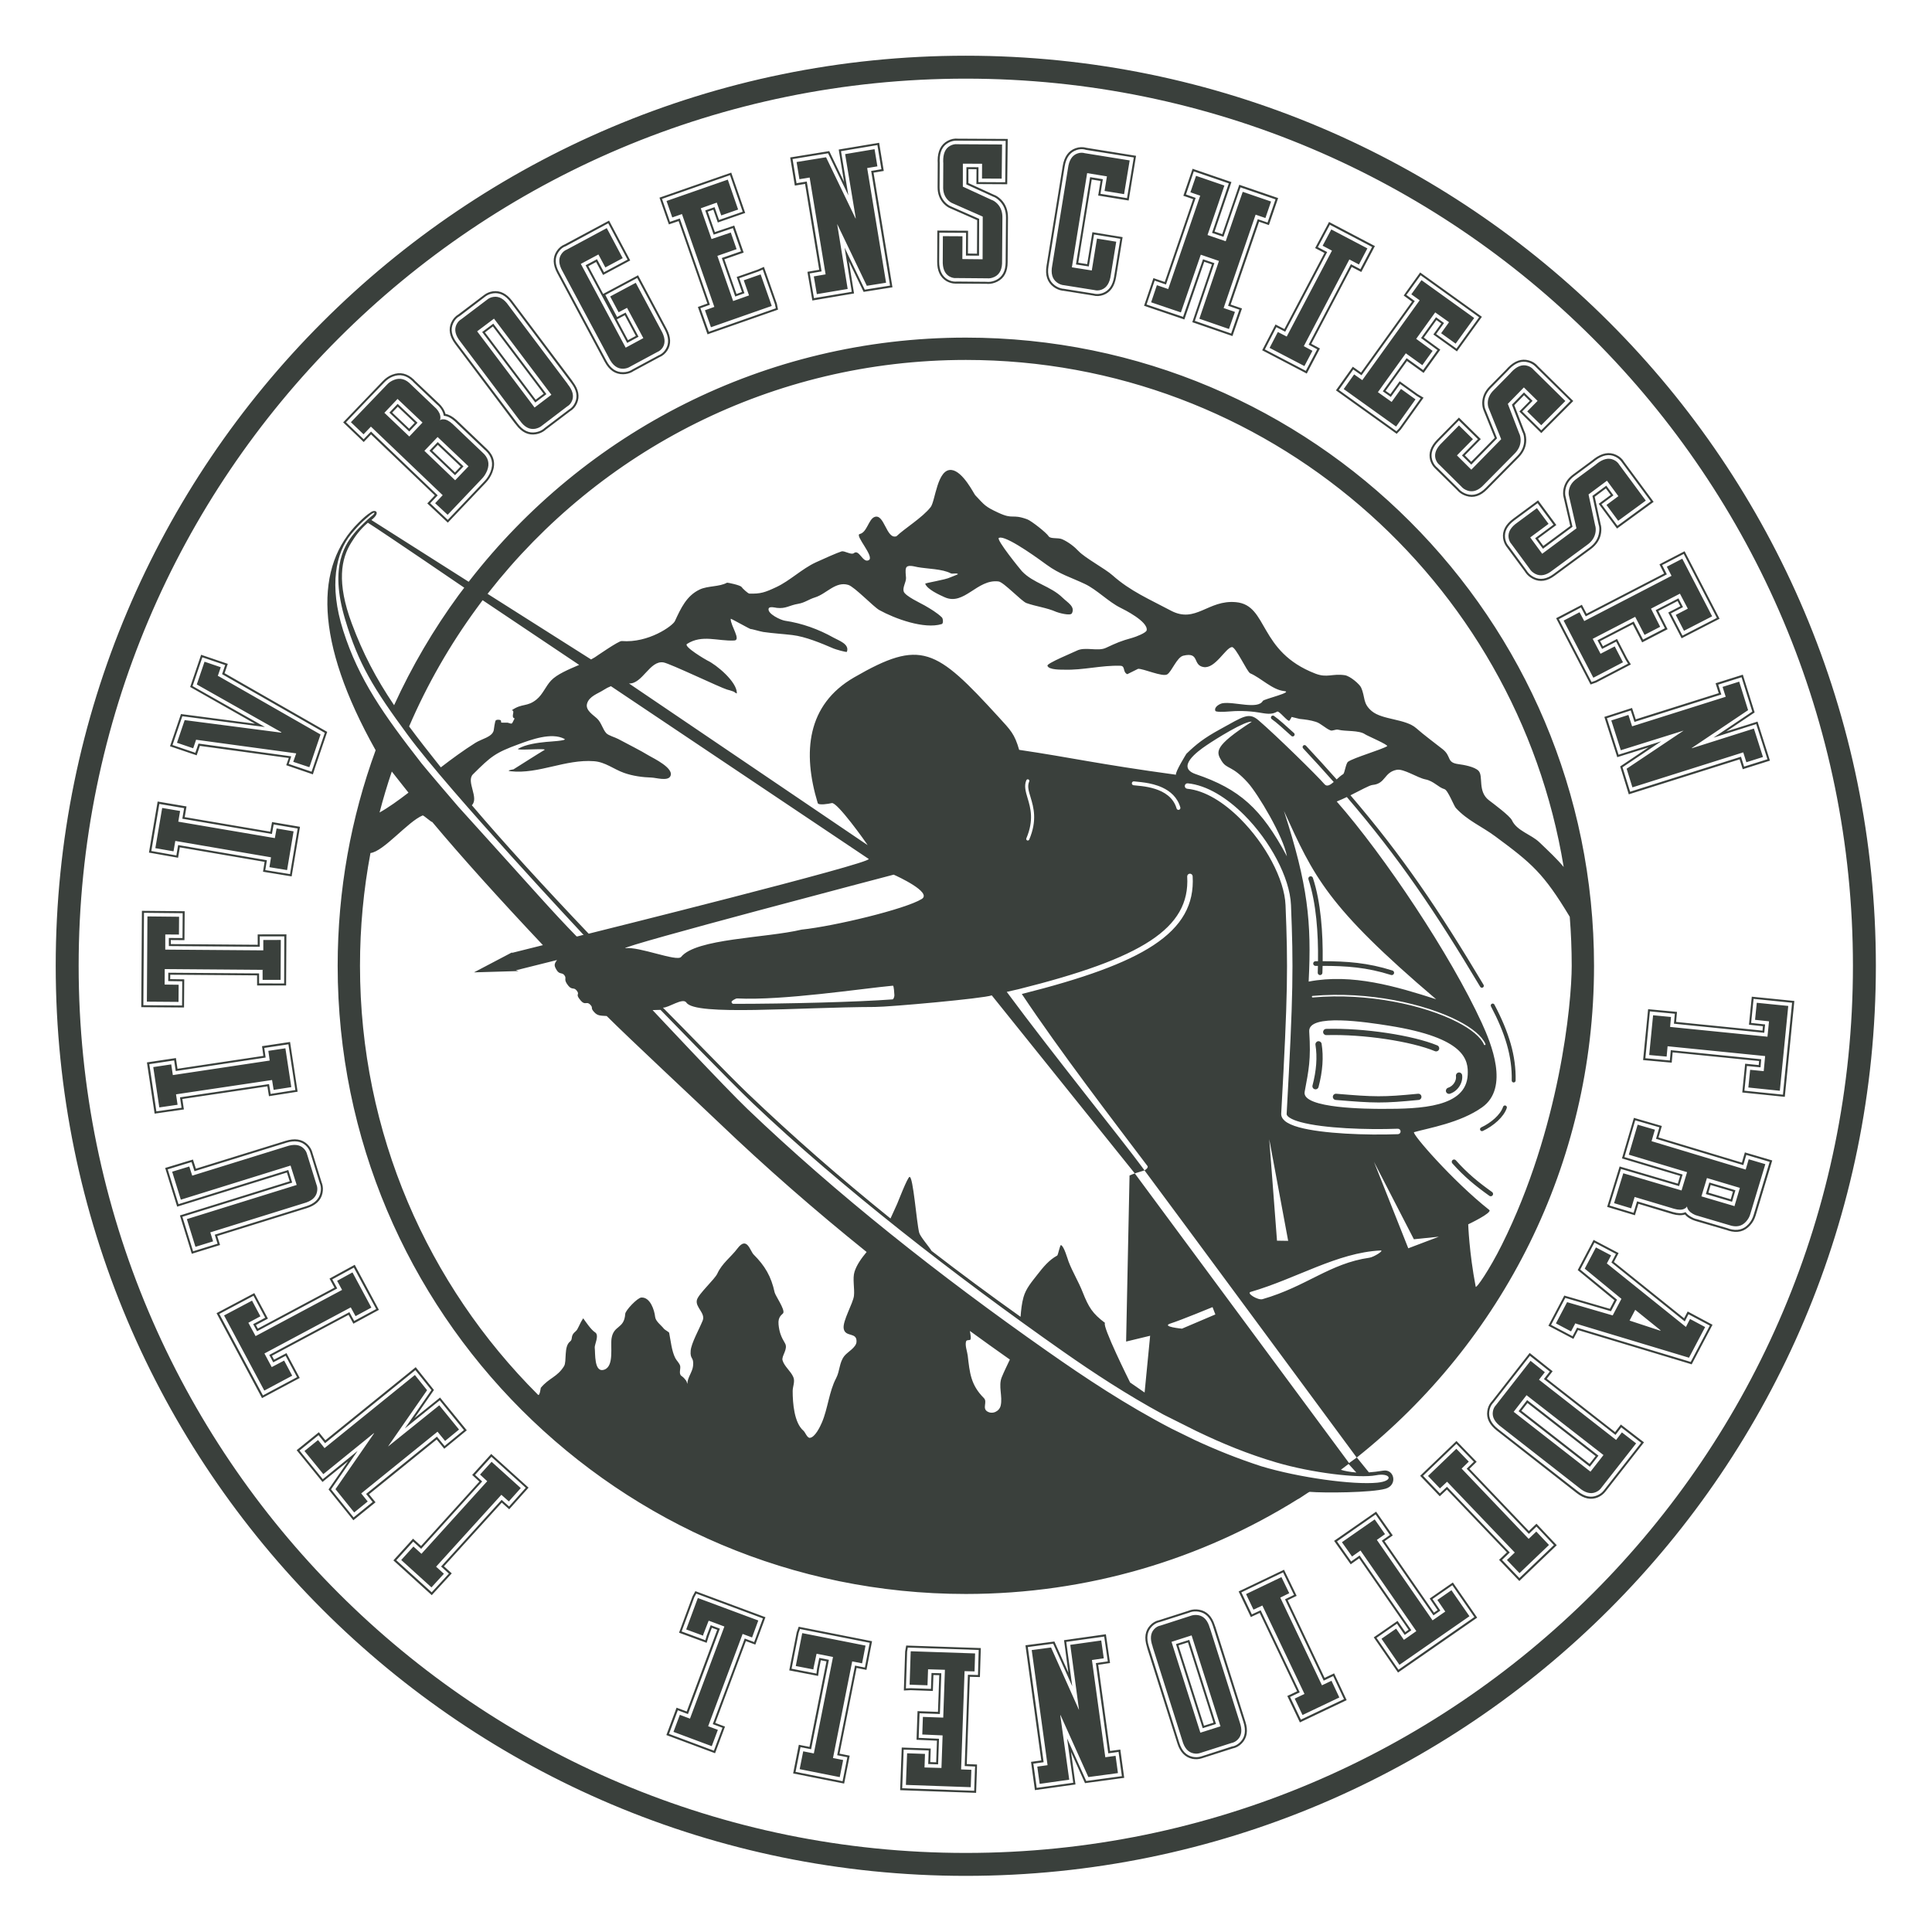<?xml version="1.0" encoding="UTF-8" standalone="no"?>
<!DOCTYPE svg PUBLIC "-//W3C//DTD SVG 1.1//EN" "http://www.w3.org/Graphics/SVG/1.1/DTD/svg11.dtd">
<svg width="100%" height="100%" viewBox="0 0 520 520" version="1.1" xmlns="http://www.w3.org/2000/svg" xmlns:xlink="http://www.w3.org/1999/xlink" xml:space="preserve" xmlns:serif="http://www.serif.com/" style="fill-rule:evenodd;clip-rule:evenodd;stroke-linejoin:round;stroke-miterlimit:2;">
    <g transform="matrix(1.006,0,0,1.006,-1.616,-1.616)">
        <path d="M260,16.513C394.474,16.513 503.487,125.526 503.487,260C503.487,394.474 394.474,503.487 260,503.487C125.525,503.487 16.513,394.474 16.513,260C16.513,125.526 125.525,16.513 260,16.513ZM260,22.649C391.085,22.649 497.351,128.915 497.351,260C497.351,391.085 391.085,497.351 260,497.351C128.914,497.351 22.649,391.085 22.649,260C22.649,128.915 128.914,22.649 260,22.649ZM262.76,481.275L262.977,475.105L263.002,473.694L260.258,473.572L261.081,450.228L263.777,450.297L264.025,442.54L244.054,441.861L243.772,443.439L243.428,453.891L245.247,453.804L251.19,454.014L251.34,449.758L252.902,449.788L252.556,459.609L247.091,459.416L246.821,467.072L252.284,467.315L252.079,473.107L250.493,473.051L250.621,469.425L242.864,469.151L242.437,480.558L262.76,481.275ZM263.267,449.75L260.571,449.68L259.709,474.108L262.504,474.231L262.447,475.137L262.249,480.728L242.984,480.048L243.375,469.699L250.073,469.935L249.945,473.561L252.59,473.655L252.831,466.805L247.394,466.563L247.625,459.99L253.065,460.182L253.45,449.278L250.83,449.21L250.68,453.466L245.24,453.274L243.977,453.331L244.299,443.483L244.489,442.406L263.453,443.049L263.267,449.75ZM278.494,480.547L289.349,479.028L288.154,470.341L291.896,478.678L302.384,477.261L301.343,469.697L298.597,470.075L295.424,447.008L298.591,446.547L297.48,438.84L286.279,440.432L287.449,449.123L283.707,440.786L275.962,441.8L280.199,472.605L277.453,472.983L278.494,480.547ZM288.753,478.576L278.971,479.947L278.078,473.457L280.824,473.079L276.586,442.274L283.38,441.365L288.481,452.745L286.875,440.884L297.032,439.462L297.995,446.095L294.803,446.56L298.124,470.699L300.87,470.322L301.763,476.812L292.223,478.099L287.094,466.697L288.753,478.576ZM261.325,479.762L261.49,475.103L258.745,475.007L259.672,448.715L259.823,448.721L262.343,448.784L262.487,443.974L245.286,443.392L245.255,443.567L244.971,452.332L249.755,452.501L249.906,448.22L254.415,448.353L253.964,461.146L248.524,460.955L248.358,465.664L253.796,465.906L253.489,474.619L248.955,474.485L249.083,470.858L244.298,470.689L243.974,479.15L261.325,479.762ZM282.808,442.385L277.637,443.071L281.875,473.876L279.129,474.253L279.764,478.872L287.674,477.758L285.276,460.512L285.351,460.501L292.792,477.054L300.708,475.991L300.073,471.372L297.327,471.75L293.749,445.738L296.916,445.277L296.235,440.512L287.951,441.677L290.291,459.059L290.266,459.062L282.808,442.385ZM227.452,478.791L228.936,471.328L226.217,470.787L230.778,447.852L233.423,448.377L234.921,440.711L215.293,436.833L214.761,438.346L212.766,448.509L220.486,449.993L220.751,448.144L221.218,445.796L222.726,446.096L218.175,468.982L215.333,468.417L213.809,476.079L227.452,478.791ZM228.314,471.743L227.036,478.169L214.456,475.668L215.773,469.044L218.615,469.609L223.373,445.685L220.802,445.174L220.203,448.061L220.046,449.366L213.393,448.068L215.275,438.474L215.635,437.441L234.299,441.127L233.007,447.755L230.362,447.229L225.595,471.203L228.314,471.743ZM226.279,477.068L227.188,472.496L224.469,471.955L229.61,446.103L232.254,446.629L233.173,441.879L216.263,438.542L216.204,438.71L214.514,447.341L214.835,447.405L219.239,448.255L219.268,447.849L220.07,444.078L220.347,444.107L224.474,444.928L219.343,470.73L216.501,470.165L215.552,474.935L226.279,477.068ZM319.928,432.43C320.713,432.182 321.542,432.131 322.417,432.277C324.446,432.621 325.844,434.003 326.609,436.421L326.693,436.685L326.778,436.87L334.798,462.216C335.564,464.634 335.258,466.564 333.881,468.004C333.152,468.763 332.305,469.233 331.341,469.415L323.397,471.956L323.108,472.047C322.307,472.3 321.475,472.343 320.612,472.176C318.684,471.764 317.35,470.389 316.61,468.051L308.521,442.489L308.515,442.385L308.454,442.193C307.699,439.806 307.986,437.901 309.315,436.476C309.995,435.732 310.815,435.261 311.775,435.063L319.599,432.56C319.61,432.539 319.72,432.496 319.928,432.43ZM331.718,468.768C332.374,468.56 332.967,468.178 333.496,467.623C334.732,466.351 334.998,464.602 334.294,462.376L326.196,436.869L326.105,436.581C325.405,434.37 324.144,433.113 322.321,432.809C321.537,432.67 320.792,432.711 320.088,432.934C319.943,432.98 319.85,433.018 319.807,433.05L311.91,435.575C311.761,435.605 311.622,435.64 311.494,435.68C310.822,435.893 310.223,436.285 309.699,436.856C308.516,438.129 308.267,439.847 308.951,442.009L316.993,467.507L317.123,467.915C317.797,470.045 318.992,471.288 320.708,471.644C321.497,471.799 322.244,471.765 322.949,471.542L323.381,471.406L331.198,468.879C331.4,468.85 331.573,468.813 331.718,468.768ZM320.04,433.954C320.698,433.693 321.405,433.619 322.163,433.731C323.69,433.988 324.734,435.147 325.298,437.206L325.368,437.343L333.29,462.376C333.992,464.374 333.833,465.904 332.813,466.967C332.295,467.501 331.711,467.827 331.061,467.945L323.092,470.493L322.9,470.553C322.274,470.804 321.612,470.855 320.913,470.706C319.462,470.408 318.465,469.261 317.921,467.266L309.992,442.208L309.986,442.104C309.262,440.096 309.4,438.554 310.399,437.48C310.885,436.957 311.445,436.638 312.079,436.526L320.04,433.954ZM192.917,470.677L195.58,463.548L192.983,462.578L201.165,440.672L203.691,441.615L206.401,434.289L187.649,427.312L186.881,428.719L183.281,438.43L190.664,441.134L191.222,439.352L192.059,437.109L193.499,437.647L185.335,459.506L182.62,458.492L179.887,465.81L192.917,470.677ZM194.899,463.859L192.607,469.996L180.591,465.508L182.954,459.182L185.669,460.196L194.204,437.345L191.749,436.428L190.693,439.182L190.329,440.444L183.971,438.096L187.368,428.928L187.889,427.966L205.72,434.599L203.381,440.935L200.855,439.991L192.302,462.889L194.899,463.859ZM192.036,468.788L193.667,464.421L191.07,463.451L200.293,438.759L202.819,439.702L204.488,435.161L188.333,429.154L188.247,429.311L185.194,437.558L185.501,437.672L189.711,439.218L189.805,438.823L191.201,435.229L191.47,435.302L195.412,436.775L186.207,461.419L183.493,460.405L181.791,464.961L192.036,468.788ZM320.415,439.148L328.14,463.477L322.759,465.18L315.041,440.875L320.415,439.148ZM319.791,440.35L326.939,462.853L323.383,463.978L316.235,441.475L319.791,440.35ZM326.274,462.508L319.446,441.014L316.9,441.82L323.728,463.314L326.274,462.508ZM361.9,456.472L358.542,449.307L355.994,450.521L346.12,429.741L348.521,428.569L345.137,421.584L333,427.395L336.263,434.243L338.639,433.138L348.633,454.112L346.017,455.358L349.388,462.433L361.9,456.472ZM361.184,456.199L349.65,461.694L346.756,455.62L349.349,454.385L338.889,432.433L336.536,433.526L333.728,427.635L344.887,422.29L347.815,428.319L345.415,429.491L355.755,451.249L358.303,450.035L361.184,456.199ZM359.941,455.758L357.839,451.289L355.291,452.503L344.139,429.038L346.539,427.866L344.457,423.555L334.982,428.098L336.965,432.261L339.342,431.156L350.615,454.815L347.999,456.061L350.091,460.451L359.941,455.758ZM396.823,434.399L390.311,424.993L384.116,429.282L386.233,432.383L385.259,433.057L372.034,413.955L374.237,412.399L369.778,406.047L358.542,413.856L362.979,420.132L365.244,418.533L378.468,437.636L377.591,438.273L375.512,435.269L369.151,439.672L375.642,449.093L396.823,434.399ZM396.072,434.245L375.762,448.336L369.887,439.806L375.357,436.02L377.437,439.024L379.204,437.77L365.363,417.776L363.098,419.375L359.314,413.996L369.644,406.783L373.48,412.28L371.298,413.821L385.125,433.793L386.969,432.517L384.852,429.416L390.177,425.729L396.072,434.245ZM389.935,427.062L386.164,429.672L388.28,432.774L384.883,435.126L369.98,413.599L370.105,413.513L372.162,412.058L369.402,408.115L360.632,414.218L363.341,418.043L365.605,416.444L380.537,438.012L377.215,440.342L375.136,437.338L371.22,440.049L376.018,447.024L394.754,434.023L389.935,427.062ZM117.124,428.388L122.474,422.558L120.382,420.663L135.849,403.631L137.845,405.406L143.019,399.62L133.03,390.604L127.938,396.225L129.863,398.003L114.263,415.22L112.115,413.274L106.853,419.082L117.124,428.388ZM367.852,395.533C368.998,395.454 370.272,395.307 371.686,395.07C374.665,394.572 375.614,398.962 372.294,399.909C368.503,400.99 355.765,401.062 352.003,400.742C351.787,400.724 349.107,402.675 348.869,402.686C323.091,418.772 292.638,428.067 260.015,428.067C167.194,428.067 91.948,352.821 91.948,260C91.948,239.738 95.533,220.314 102.104,202.327C85.629,172.973 85.832,152.911 97.556,141.412C98.877,140.117 99.618,139.429 100.95,138.566C102.096,137.823 103.512,138.755 100.97,140.738L126.966,157.238C127.012,157.28 127.115,157.107 127.231,156.958C157.98,117.391 206.024,91.933 260.015,91.933C352.836,91.933 428.082,167.179 428.082,260C428.082,313.273 403.295,360.757 364.625,391.549L367.852,395.533ZM117.104,427.621L107.636,419.043L112.154,414.057L114.283,415.986L130.61,397.966L128.704,396.205L133.086,391.368L142.272,399.657L137.808,404.658L135.812,402.883L119.618,420.718L121.71,422.613L117.104,427.621ZM117.039,426.304L120.374,422.661L118.282,420.766L135.745,401.531L137.742,403.306L140.938,399.741L133.134,392.704L130.038,396.121L131.963,397.9L114.366,417.32L112.219,415.374L108.953,418.978L117.039,426.304ZM418.114,415.022L412.682,409.268L410.642,411.218L394.762,394.571L396.676,392.707L391.276,387.132L381.567,396.449L386.808,401.931L388.72,400.138L404.775,416.932L402.68,418.935L408.096,424.599L418.114,415.022ZM417.348,414.987L408.113,423.816L403.464,418.952L405.54,416.967L388.737,399.39L386.843,401.166L382.333,396.448L391.259,387.88L395.928,392.69L394.014,394.554L410.643,411.985L412.683,410.034L417.348,414.987ZM416.03,414.958L412.635,411.37L410.595,413.32L392.66,394.524L394.574,392.66L391.247,389.217L383.669,396.496L386.856,399.829L388.767,398.036L406.877,416.979L404.782,418.982L408.143,422.497L416.03,414.958ZM80.977,389.596L87.891,398.102L94.709,392.586L89.508,400.1L96.145,408.344L102.081,403.541L100.338,401.386L118.439,386.741L120.471,389.213L126.493,384.276L119.337,375.512L112.504,381.008L117.704,373.494L112.83,367.39L88.656,386.949L86.913,384.794L80.977,389.596ZM87.97,397.358L81.737,389.694L86.831,385.573L88.574,387.728L112.748,368.17L117.039,373.514L109.937,383.765L119.258,376.256L125.729,384.214L120.55,388.469L118.501,385.977L99.558,401.304L101.301,403.459L96.208,407.58L90.173,400.081L97.279,389.794L87.97,397.358ZM115.871,373.552L112.609,369.481L88.436,389.04L86.692,386.885L83.068,389.817L88.112,396.011L101.633,385.039L101.68,385.098L91.361,400.027L96.366,406.253L99.99,403.32L98.247,401.166L118.659,384.65L120.692,387.122L124.418,384.075L119.136,377.587L105.47,388.58L105.454,388.56L115.871,373.552ZM400.447,376.871C400.551,376.738 400.65,376.624 400.746,376.529L410.858,363.58L417.008,368.478L415.442,370.484L433.714,384.753L435.26,382.731L441.448,387.5L431.269,400.493L431.114,400.691C430.608,401.34 429.946,401.846 429.129,402.21C427.296,402.974 425.413,402.601 423.48,401.092L402.106,384.368C400.106,382.807 399.246,381.07 399.526,379.156C399.644,378.268 399.951,377.506 400.447,376.871ZM401.148,376.874C401.042,376.983 400.947,377.091 400.864,377.197C400.43,377.753 400.16,378.426 400.054,379.217C399.812,380.946 400.604,382.525 402.431,383.951L423.821,400.655C425.595,402.04 427.296,402.388 428.922,401.697C429.651,401.392 430.242,400.948 430.697,400.366L430.821,400.207L440.69,387.611L435.371,383.49L433.825,385.511L414.679,370.56L416.246,368.554L410.934,364.342L401.148,376.874ZM411.1,365.687L414.922,368.735L413.355,370.741L433.99,386.855L435.537,384.834L439.346,387.776L430.098,399.578C429.734,400.125 429.217,400.542 428.546,400.828C427.18,401.403 425.703,401.016 424.113,399.668L403.279,383.398C401.556,382.138 400.798,380.789 401.004,379.352C401.105,378.621 401.379,378.025 401.825,377.563L411.1,365.687ZM321.258,386.876C326.869,389.485 332.777,391.859 339.039,393.894C349.173,396.955 363.707,398.928 370.113,398.29C374.732,397.831 373.607,395.554 369.765,396.305C365.175,397.203 352.458,395.641 343.096,392.881C335.522,390.648 328.735,387.867 321.714,384.489C321.304,384.292 313.228,380.256 312.906,380.081C303.053,374.736 293.985,368.774 286.019,363.186C257.307,343.048 226.506,319.127 203.039,296.807C197.004,291.067 178.322,271.79 178.322,271.79L176.205,271.85C176.205,271.85 195.711,292.697 201.545,298.274C225.382,321.063 252.672,342.692 281.814,363.131C291.879,370.192 302.753,377.443 315,383.813L321.258,386.876ZM362.407,393.286C361.727,393.809 361.043,394.327 360.354,394.84C361.207,395.134 362.835,395.448 364.487,395.571L362.407,393.286ZM430.61,390.897L427.136,395.346L406.584,379.329L410.023,374.885L430.61,390.897ZM410.184,376.194L429.266,391.063L426.955,394.022L407.893,379.168L410.184,376.194ZM428.507,391.174L410.28,376.972L408.651,379.057L426.879,393.259L428.507,391.174ZM307.814,314.738L305.21,315.539L362.544,393.045L364.586,391.569C364.586,391.569 314.842,324.138 307.814,314.738ZM233.468,336.572C219.621,325.433 206.512,313.978 193.993,302.01C188.114,296.39 170.095,279.591 163.928,273.439C162.196,273.329 161.473,273.389 160.573,272.391C159.443,271.141 160.429,271.352 159.521,270.397C158.538,269.363 158.185,270.726 156.966,269.293C155.3,267.334 156.884,267.903 155.91,266.645C155.124,265.629 154.634,266.579 153.615,265.283C152.222,263.51 153.324,263.493 152.607,262.527C152.006,261.718 151.288,262.384 150.54,261.15C149.814,259.952 149.817,259.564 150.634,258.458L139.617,261.213L140.372,261.406L128.415,261.759L138.685,256.364L138.488,256.57L146.862,254.476C135.366,242.286 124.969,230.761 117.251,221.526C116.999,221.611 114.924,219.678 114.681,219.778C110.733,221.404 104.226,229.442 100.723,229.831C98.883,239.606 97.921,249.69 97.921,260C97.921,304.838 116.127,345.425 145.55,374.77C145.998,375.218 146.287,372.919 146.287,372.919C148.54,370.209 150.679,370.074 152.513,367.114C153.301,365.843 152.393,361.856 154.115,360.534C154.996,359.857 154.067,359.032 155.607,357.802C156.299,357.249 156.554,355.91 157.643,354.314C158.197,355.076 159.758,357.423 160.809,358.061C162.041,358.807 160.616,361.431 160.724,362.164C160.916,363.466 160.455,369.131 163.355,368.021C165.944,367.029 164.882,361.825 165.231,359.671C165.817,356.054 168.605,357.238 168.886,353.118C168.951,352.181 172.141,348.826 173.182,348.756C175.574,348.596 176.69,352.124 176.883,353.915C177.017,355.15 178.496,356.142 179.254,357.125C179.456,357.386 180.6,357.999 180.637,358.192C181.047,360.275 181.312,363.075 182.275,364.949C182.627,365.634 183.314,366.23 183.558,366.959C183.811,367.713 183.12,369.137 183.901,369.707C184.553,370.184 184.694,370.368 185.174,370.987C185.348,371.212 185.516,372.055 185.516,371.77C185.516,370.209 186.868,368.679 187.035,367.046C187.289,364.545 186.192,365.435 186.392,362.985C186.558,360.955 188.646,357.282 189.6,354.934C190.423,352.909 187.573,351.369 188.057,349.414C188.458,347.792 192.831,343.891 193.532,342.345C194.781,339.591 197.184,337.928 198.899,335.642C201.467,332.218 202.27,336.282 203.243,337.255C206.252,340.267 207.932,343.087 208.851,347.361C209.046,348.264 211.659,351.932 211.161,352.905C210.952,353.315 209.687,353.756 209.904,355.968C210.102,357.987 210.572,359.23 211.629,360.996C212.537,362.514 210.645,364.397 210.969,365.534C211.444,367.2 213.145,368.393 213.856,370.043C214.37,371.234 213.683,372.562 213.683,373.758C213.683,377.001 214.08,382.271 216.563,384.386C217.051,384.801 217.56,386.373 218.297,386.29C219.675,386.136 221.019,383.324 221.504,382.191C223.105,378.449 223.418,373.921 225.296,370.358C226.345,368.37 226.115,366.152 227.519,364.379C228.369,363.307 230.665,362.14 230.761,360.617C230.933,357.892 227.737,359.481 227.333,357.061C226.996,355.046 229.856,350.286 230.079,348.291C230.296,346.348 229.648,343.677 230.236,341.837C230.83,339.978 232.073,338.254 233.468,336.572ZM261.097,357.696C261.119,357.811 261.139,357.926 261.155,358.042C261.201,358.371 261.539,359.959 261.124,360.093C260.751,360.214 260.222,360.072 260.082,360.48C259.729,361.508 260.396,363.263 260.512,364.257C261.062,368.967 261.329,372.143 264.846,375.66C265.861,376.676 264.31,378.374 265.774,379.249C267.159,380.078 268.973,379.219 269.333,377.676C269.905,375.221 268.654,372.453 269.614,370.089C270.243,368.543 271.037,366.954 271.79,365.35C268.178,362.808 264.614,360.257 261.097,357.696ZM71.708,375.666L81.8,370.278L78.251,363.631L74.927,365.378L74.369,364.333L94.864,353.389L96.156,355.756L102.979,352.056L96.511,339.998L89.767,343.685L91.095,346.118L70.601,357.061L70.068,356.117L73.291,354.396L69.647,347.572L59.544,352.938L71.708,375.666ZM71.948,374.938L60.282,353.144L69.43,348.288L72.563,354.156L69.34,355.877L70.383,357.777L91.834,346.323L90.506,343.89L96.284,340.748L102.263,351.838L96.362,355.018L95.081,352.673L73.653,364.115L74.71,366.094L78.033,364.347L81.084,370.06L71.948,374.938ZM303.81,316.094L305.21,315.539L266.949,267.912C264.737,268.752 239.612,271.003 235.707,271.015C215.028,271.079 187.664,273.47 185.256,269.855C184.303,268.424 180.547,271.245 178.971,271.196C184.687,276.886 196.136,288.855 201.588,294.067C213.721,305.666 226.43,316.783 239.855,327.605C240.461,326.332 241.007,325.044 241.637,323.69C241.835,323.264 244.396,316.574 244.95,316.477C245.925,316.306 246.822,328.666 247.529,331.397C247.804,332.457 250.278,335.289 250.809,336.227L250.83,336.265C258.529,342.213 266.462,348.085 274.654,353.914C274.795,352.125 274.964,350.35 275.442,348.653C276.111,346.277 277.73,344.463 279.186,342.583C280.695,340.636 282.28,338.698 284.458,337.524C284.688,337.4 285.196,334.639 285.466,334.727C286.286,334.997 287.221,338.415 287.501,339.145C288.562,341.911 290.152,344.485 291.241,347.246C292.895,351.438 293.906,353.021 297.262,355.556C296.269,356.069 303.962,371.485 303.962,371.485L307.841,374.169L309.32,358.982L302.893,360.536L303.81,316.094ZM79.788,369.666L77.628,365.621L74.304,367.367L72.358,363.722L95.453,351.39L95.524,351.523L96.733,353.734L100.967,351.445L95.912,342.032L91.801,344.284L93.129,346.717L69.99,359.073L68.056,355.506L71.279,353.785L69.036,349.584L61.556,353.55L72.319,373.654L79.788,369.666ZM459.783,356.041L453.14,352.486L452.177,354.314L433.4,339.244L434.656,336.858L427.967,333.336L423.717,341.407L433.534,349.481L432.325,351.778L420.124,348.23L415.874,356.302L422.563,359.824L423.808,357.46L452.762,366.184L454.207,366.632L459.783,356.041ZM459.068,356.262L453.95,365.984L423.741,356.884L423.539,356.835L422.342,359.109L416.589,356.08L420.393,348.856L432.616,352.415L434.236,349.338L424.385,341.275L428.188,334.051L433.941,337.08L432.732,339.376L452.363,355.152L453.35,353.223L459.068,356.262ZM433.077,353.541L420.876,349.993L417.883,355.679L421.941,357.816L423.079,355.653L423.381,355.783L453.22,364.774L453.489,364.858L457.809,356.653L454.298,354.776L453.763,354.494L452.67,356.624L431.775,339.841L431.509,339.644L432.648,337.481L428.59,335.344L425.596,341.03L435.413,349.104L433.077,353.541ZM437.59,354.921L445.818,357.63L445.877,357.518L439.105,352.044L437.59,354.921ZM314.803,355.687C317.526,354.827 326.014,351.321 326.014,351.321L326.771,353.281L317.838,357.085C317.838,357.085 312.08,356.547 314.803,355.687ZM336.196,347.259C348.515,343.675 359.298,336.76 370.936,336.163C372.106,336.103 369.166,337.935 368.006,338.1C357.339,339.621 351.224,345.78 339.373,349.195C338.181,349.539 335.005,347.606 336.196,347.259ZM361.948,214.852C361.082,215.264 360.174,215.672 359.244,216.047C371.91,230.464 389.713,257.068 398.081,275.357C400.505,280.655 405.503,292.613 398.167,297.845C392.279,302.044 383.795,303.407 379.938,304.513C379.138,304.743 390.222,317.552 400.056,325.327C400.984,326.061 394.421,329.168 394.421,329.168C394.421,329.168 394.667,336.719 396.426,345.859C396.538,346.439 400.031,341.453 403.429,334.632C418.949,303.475 422.109,270.023 422.109,260C422.109,255.583 421.932,251.208 421.585,246.881C414.549,235.193 411.447,232.611 401.651,225.365C398.001,222.665 394.214,221.152 391.112,217.781C390.583,217.205 388.998,213.007 388.073,212.743C386.409,212.267 385.209,210.565 382.929,210.117C380.852,209.709 377.147,207.205 375.289,207.567C371.849,208.238 372.369,211.282 368.84,211.614C367.975,211.695 365.731,212.996 362.918,214.383C376.776,230.558 386.482,244.918 398.528,265.089C398.675,265.336 398.594,265.656 398.348,265.803C398.101,265.951 397.781,265.87 397.633,265.623C385.571,245.425 375.862,231.068 361.948,214.852ZM87.793,318.32C88.037,319.106 88.067,319.941 87.884,320.824C87.482,322.76 86.077,324.102 83.671,324.848L83.261,324.975L59.73,332.299L60.477,334.706L52.92,337.049L49.74,326.796L79.119,317.659L78.364,315.308L49.008,324.438L45.799,314.088L53.227,311.838L54.012,314.285L78.032,306.836C80.439,306.09 82.356,306.375 83.785,307.691C84.53,308.392 85.012,309.209 85.231,310.144L87.672,318.014C87.708,318.073 87.748,318.175 87.793,318.32ZM59.815,334.357L59.068,331.95L83.514,324.343C85.712,323.661 86.989,322.447 87.345,320.701C87.526,319.924 87.507,319.182 87.288,318.476C87.248,318.348 87.215,318.27 87.189,318.243L84.621,309.964C84.403,309.258 84.007,308.633 83.433,308.09C82.151,306.904 80.403,306.655 78.189,307.342L53.639,314.955L52.854,312.507L46.469,314.461L49.357,323.776L78.737,314.638L79.782,318.008L50.402,327.145L53.268,336.387L59.815,334.357ZM386.559,332.482L379.883,333.167L369.204,312.446L378.385,335.583L386.559,332.482ZM86.26,318.479C86.523,319.101 86.575,319.779 86.416,320.514C86.114,321.98 84.932,322.988 82.869,323.54L57.87,331.319L58.616,333.726L53.899,335.189L51.6,327.776L80.98,318.639L79.344,313.447L49.988,322.577L47.667,315.092L52.247,313.698L53.033,316.146L78.16,308.353C80.177,307.657 81.718,307.804 82.781,308.793C83.302,309.282 83.636,309.847 83.782,310.488L86.26,318.479ZM341.189,306.399L343.263,333.545L346.25,333.589L341.189,306.399ZM438.749,300.683L446.225,302.858L445.325,305.929L467.642,312.659L468.44,309.926L475.764,312.082L471.319,326.823C471.014,327.836 470.523,328.706 469.848,329.432C468.36,331.106 466.434,331.587 464.07,330.874L463.74,330.748L455.394,328.311C455.378,328.306 455.282,328.277 455.105,328.223C454.671,328.092 454.229,327.898 453.781,327.64C453.224,327.332 452.765,326.965 452.402,326.54C451.507,326.831 450.403,326.797 449.09,326.436L439.947,323.679L439.023,326.743L431.592,324.502L434.931,313.691L450.497,318.28L451.123,316.205L435.554,311.537L438.749,300.683ZM445.566,303.212L439.102,301.342L436.214,311.183L451.782,315.851L450.851,318.939L435.285,314.351L432.251,324.148L438.669,326.083L439.593,323.019L449.226,325.898C450.518,326.27 451.571,326.298 452.386,325.982L452.567,325.905L452.699,326.077C453.03,326.492 453.482,326.857 454.054,327.17C454.47,327.418 454.872,327.6 455.258,327.717L455.53,327.773L463.892,330.242L464.247,330.375C466.37,331.015 468.106,330.582 469.455,329.077C470.063,328.4 470.507,327.595 470.788,326.662L475.073,312.452L468.818,310.592L468.02,313.326L444.666,306.283L445.566,303.212ZM469.91,326.345C469.714,327.111 469.328,327.81 468.751,328.443C467.613,329.714 466.108,330.024 464.234,329.371L455.824,326.887C455.396,326.793 454.966,326.62 454.533,326.367C453.631,325.866 453.105,325.225 452.955,324.443C452.96,324.427 452.946,324.414 452.914,324.404C452.825,324.641 452.608,324.838 452.261,324.997C451.612,325.345 450.69,325.348 449.495,325.005L438.945,321.85L438.029,324.89L433.445,323.508L435.908,315.512L451.498,320.109L452.975,315.211L437.383,310.535L439.75,302.511L444.373,303.852L443.473,306.924L468.66,314.519L469.465,311.761L473.912,313.076L469.91,326.345ZM465.643,324.348L465.537,324.263L456.813,321.685L458.29,316.787L466.983,319.382L467.103,319.419L465.643,324.348ZM457.999,321.069L458.931,317.981L465.91,320.059L465.01,323.13L457.999,321.069ZM459.284,318.64L458.666,320.691L464.656,322.471L465.251,320.413L459.284,318.64ZM390.172,312.861C393.334,316.411 396.294,318.844 400.087,321.549C400.368,321.749 400.758,321.684 400.959,321.403C401.159,321.122 401.094,320.732 400.813,320.531C397.1,317.883 394.201,315.504 391.105,312.03C390.875,311.772 390.48,311.75 390.222,311.979C389.965,312.209 389.942,312.604 390.172,312.861ZM274.986,267.545C291.322,263.441 302.853,259.342 310.22,254.488C317.891,249.434 321.135,243.552 320.694,236.041C320.671,235.639 320.325,235.332 319.924,235.356C319.522,235.38 319.215,235.725 319.238,236.127C319.649,243.122 316.562,248.563 309.418,253.27C302.071,258.111 290.519,262.164 274.129,266.256L270.959,266.98C283.707,284.197 301.797,306.561 307.034,313.678C307.541,314.368 307.814,314.738 307.814,314.738C307.814,314.738 309,314.085 308.588,313.539C298.983,300.81 285.526,283.321 274.986,267.545ZM319.249,212.635C324.038,213.1 329.09,216.318 333.479,220.717C340.126,227.377 345.261,236.772 345.547,243.791C346.209,260.054 346.184,267.31 344.389,299.514C344.349,300.226 344.659,300.893 345.334,301.479C346.108,302.153 347.432,302.743 349.161,303.219C355.422,304.942 367.248,305.363 375.628,305.051C376.03,305.036 376.344,304.697 376.329,304.295C376.314,303.893 375.976,303.578 375.573,303.593C367.334,303.9 355.704,303.507 349.548,301.813C348.309,301.472 347.302,301.084 346.617,300.626C346.144,300.31 345.823,300 345.845,299.596C347.644,267.31 347.667,260.036 347.004,243.732C346.706,236.428 341.428,226.617 334.511,219.686C329.858,215.024 324.467,211.677 319.39,211.183C318.99,211.144 318.633,211.438 318.594,211.838C318.555,212.239 318.849,212.596 319.249,212.635ZM403.75,297.725C403.039,299.865 400.528,302.009 397.878,303.25C397.618,303.372 397.506,303.683 397.628,303.943C397.75,304.203 398.06,304.316 398.32,304.194C401.24,302.826 403.956,300.411 404.738,298.053C404.829,297.78 404.681,297.485 404.408,297.395C404.135,297.304 403.84,297.452 403.75,297.725ZM42.975,299.555L50.808,298.43L50.389,295.639L73.144,292.25L73.565,294.887L81.233,293.685L79.211,280.382L71.71,281.508L72.074,284.103L49.098,287.552L48.668,284.686L40.918,285.849L42.975,299.555ZM43.445,298.949L41.549,286.315L48.202,285.317L48.629,288.157L72.676,284.548L72.316,281.978L78.77,281.009L80.631,293.241L74.01,294.285L73.589,291.648L49.762,295.198L50.181,297.989L43.445,298.949ZM351.883,277.565C351.569,272.688 367.162,275.062 373.307,276.043C393.593,279.281 394.502,285.134 394.285,289.219C393.828,297.815 381.936,298.315 371.272,298.28C368.179,298.27 349.825,298.265 350.66,293.735C351.753,287.812 352.375,285.197 351.883,277.565ZM44.229,297.889L49.117,297.181L48.698,294.39L74.394,290.559L74.815,293.196L79.546,292.461L77.961,282.073L73.401,282.758L73.765,285.353L47.849,289.243L47.419,286.377L42.609,287.099L44.229,297.889ZM380.996,294.234C371.623,295.15 369.408,295.1 359.106,294.233C358.648,294.194 358.245,294.535 358.206,294.993C358.167,295.451 358.508,295.855 358.966,295.893C369.41,296.773 371.655,296.821 381.159,295.892C381.616,295.848 381.952,295.44 381.907,294.982C381.862,294.524 381.454,294.189 380.996,294.234ZM481.675,269.411L470.292,268.267L469.538,275.764L473.272,276.165L473.153,277.343L450.037,275.02L450.281,272.335L442.554,271.609L441.211,285.226L448.865,285.919L449.117,283.158L472.234,285.481L472.151,286.562L468.515,286.197L467.742,293.894L479.122,295.063L481.675,269.411ZM481.07,269.882L478.624,294.481L468.321,293.42L468.986,286.801L472.622,287.167L472.814,285.008L448.619,282.576L448.367,285.337L441.818,284.729L443.027,272.188L449.699,272.833L449.457,275.493L473.627,277.922L473.851,275.691L470.118,275.29L470.765,268.847L481.07,269.882ZM391.143,289.496C391.316,290.649 390.499,292.153 389.019,292.644C388.582,292.789 388.346,293.261 388.49,293.698C388.635,294.134 389.107,294.371 389.544,294.226C391.86,293.457 393.062,291.052 392.791,289.248C392.723,288.793 392.298,288.479 391.843,288.548C391.388,288.616 391.075,289.041 391.143,289.496ZM471.622,269.895L471.164,274.459L474.897,274.859L474.484,278.971L448.434,276.353L448.449,276.203L448.676,273.693L443.884,273.237L442.841,283.87L447.51,284.288L447.762,281.528L473.862,284.151L473.481,288.19L469.846,287.825L469.37,292.563L477.792,293.435L480.047,270.742L471.622,269.895ZM353.553,281.139C354.077,284.46 353.807,288.033 352.764,292.008C352.647,292.452 352.913,292.908 353.358,293.025C353.803,293.142 354.259,292.875 354.376,292.431C355.484,288.206 355.756,284.409 355.2,280.879C355.128,280.425 354.701,280.114 354.247,280.186C353.793,280.257 353.482,280.684 353.553,281.139ZM400.51,270.867C404.321,278.09 406.203,284.27 406.064,290.686C406.057,290.974 406.286,291.212 406.573,291.218C406.86,291.225 407.099,290.996 407.105,290.709C407.248,284.13 405.339,277.787 401.431,270.381C401.297,270.127 400.982,270.03 400.728,270.164C400.474,270.298 400.376,270.613 400.51,270.867ZM356.46,278.547C366.447,278.268 379.178,280.219 385.516,282.843C385.941,283.019 386.429,282.817 386.605,282.392C386.781,281.967 386.579,281.479 386.154,281.303C379.666,278.617 366.637,276.595 356.413,276.881C355.953,276.893 355.591,277.277 355.603,277.737C355.616,278.197 356,278.559 356.46,278.547ZM352.823,268.475C367.638,267.156 382.771,270.566 391.519,275.07C395.224,276.978 397.781,279.07 398.647,281.091C398.692,281.197 398.814,281.246 398.92,281.2C399.026,281.155 399.075,281.033 399.029,280.927C398.138,278.846 395.526,276.664 391.71,274.7C382.91,270.169 367.688,266.733 352.786,268.06C352.671,268.07 352.586,268.171 352.597,268.286C352.607,268.4 352.708,268.485 352.823,268.475ZM39.404,271.071L50.844,271.158L50.902,263.623L47.147,263.57L47.156,262.385L70.389,262.562L70.394,265.259L78.155,265.267L78.234,251.585L70.548,251.602L70.552,254.374L47.32,254.197L47.303,253.113L50.956,253.141L51.015,245.405L39.576,245.293L39.404,271.071ZM39.963,270.546L40.126,245.826L50.482,245.93L50.431,252.582L46.778,252.555L46.786,254.722L71.102,254.907L71.098,252.135L77.675,252.135L77.63,264.734L70.927,264.708L70.922,262.037L46.631,261.852L46.614,264.095L50.369,264.149L50.319,270.624L39.963,270.546ZM240.495,265.322C232.271,266.074 211.056,269.347 198.786,268.732C198.499,268.718 197.344,269.346 197.33,269.634C197.315,269.921 197.537,270.18 197.824,270.18C212.167,270.184 231.313,269.677 240.407,268.986C240.693,268.964 240.924,268.15 240.898,267.864C240.871,267.578 240.781,265.296 240.495,265.322ZM49.369,269.66L49.404,265.074L45.65,265.02L45.681,260.887L71.862,261.087L71.861,261.238L71.867,263.758L76.68,263.769L76.736,253.085L72.049,253.1L72.053,255.872L45.822,255.672L45.827,251.615L49.481,251.643L49.517,246.88L41.051,246.791L40.902,269.595L49.369,269.66ZM345.117,218.57C353.15,236.163 356.553,244.039 385.835,268.952C375.298,265.571 363.39,261.977 351.732,264.227C352.542,248.23 351.536,238.423 345.117,218.57ZM354.234,258.774C354.328,251.234 353.766,243.256 351.677,236.867C351.57,236.539 351.749,236.186 352.077,236.078C352.405,235.971 352.758,236.15 352.865,236.478C354.991,242.981 355.577,251.099 355.483,258.772C361.946,258.782 367.511,259.162 374.158,261.267C374.487,261.371 374.669,261.723 374.565,262.052C374.461,262.38 374.109,262.563 373.78,262.459C367.261,260.394 361.801,260.031 355.462,260.022C355.449,260.647 355.431,261.268 355.409,261.885C355.397,262.229 355.108,262.5 354.763,262.487C354.418,262.475 354.148,262.186 354.16,261.841C354.181,261.24 354.199,260.634 354.212,260.024C354,260.025 353.788,260.027 353.574,260.028C353.229,260.031 352.947,259.753 352.945,259.408C352.942,259.063 353.22,258.781 353.565,258.778C353.789,258.777 354.012,258.775 354.234,258.774ZM240.702,235.618C240.702,235.618 167.722,254.754 168.887,255.307C172.44,254.733 182.73,258.995 183.834,257.628C187.836,252.674 206.422,252.608 216.065,250.326C224.844,249.401 243.834,244.839 248.218,242.125C251.079,240.354 241.623,236.007 240.702,235.618ZM157.784,251.787C157.608,251.607 156.024,252.296 155.849,252.116C149.065,245.147 146.02,241.509 124.217,217.426C123.618,216.766 115.343,207.054 114.437,205.894C104.27,192.847 97.6,183.43 93.417,170.288C89.587,158.255 91.413,149.42 95.649,144.377C98.357,141.152 99.593,140.334 99.896,140.048C101.981,138.077 102.44,138.71 100.786,139.893C100.21,140.305 97.552,142.911 96.918,143.642C94.02,146.986 89.632,152.905 93.934,167.291C97.512,179.257 101.536,185.818 110.745,198.31C121.831,213.35 157.784,251.787 157.784,251.787ZM165.056,185.192C164.399,185.449 163.746,185.783 163.098,186.206C161.586,187.193 159.226,187.875 158.67,189.862C158.17,191.649 160.33,192.864 161.404,193.902C162.515,194.976 162.876,196.767 163.829,197.782C164.401,198.39 166.192,198.879 167.006,199.319C169.811,200.836 172.656,202.209 175.374,203.855C176.297,204.414 182.261,207.22 180.895,209.385C180.124,210.606 177.067,209.679 175.972,209.645C173.494,209.567 170.916,209.222 168.57,208.391C165.802,207.411 163.585,205.499 160.56,205.266C152.859,204.674 145.767,208.761 138.268,207.957C136.704,207.789 138.962,207.459 138.992,207.441C140.132,206.726 146.094,202.933 147.264,202.258C148.245,201.692 139.246,202.524 140.265,201.922C142.263,200.743 145.455,200.328 147.723,200.104C148.502,200.027 153.483,199.766 152.622,199.302C149.196,197.453 143.669,199.514 140.445,200.693C134.047,203.033 132.993,203.962 128.146,208.771C126.233,210.668 129.847,215.067 127.847,217.044C136.137,226.795 147.136,238.849 159.104,251.414C159.104,251.414 235.247,232.479 234.016,231.407L165.056,185.192ZM41.457,229.715L49.249,231.092L49.722,228.31L72.399,232.194L71.975,234.832L79.635,236.084L81.868,222.814L74.39,221.542L73.926,224.121L51.022,220.224L51.508,217.367L43.782,216.052L41.457,229.715ZM42.092,229.287L44.236,216.692L50.868,217.821L50.386,220.652L74.359,224.732L74.819,222.177L81.253,223.272L79.202,235.474L72.586,234.399L73.009,231.761L49.265,227.695L48.791,230.478L42.092,229.287ZM43.168,228.524L48.033,229.377L48.506,226.595L74.114,230.978L73.69,233.615L78.415,234.394L80.152,224.031L75.606,223.257L75.142,225.836L49.307,221.44L49.793,218.583L44.998,217.767L43.168,228.524ZM419.964,233.566C407.343,156.617 340.535,97.906 260.015,97.906C208.193,97.906 162.051,122.224 132.379,160.071C132.238,160.25 132.195,160.309 132.056,160.488L159.748,178.038C160.12,177.845 160.463,177.651 160.768,177.456C161.168,177.199 167.12,173.046 167.933,173.113C175.136,173.701 181.585,169.037 182.166,167.791C183.765,164.361 185.28,160.97 188.855,159.306C190.997,158.309 194.064,158.64 196.131,157.498C196.213,157.453 199.69,158.135 200.025,158.67C200.271,159.062 201.748,160.409 202.083,160.419C205.107,160.513 206.246,160.118 209.341,158.667C212.972,156.964 216.175,153.768 219.906,152.05C221.919,151.123 225.574,149.496 226.752,149.133C227.555,148.885 229.337,150.17 230.055,149.596C231.491,148.449 232.418,152.325 234.031,151.481C235.72,150.596 230.176,144.805 231.625,144.479C233.57,144.042 233.977,140.568 235.552,139.935C238.227,138.858 238.726,146.03 241.455,145.076C243.654,142.966 248.41,140.09 250.607,137.266C251.853,135.664 252.357,126.905 256.205,127.352C259.242,127.705 262.181,133.733 262.518,134.088C265.055,136.759 265.056,137.088 268.718,138.787C272.851,140.706 272.201,139.005 276.426,140.541C277.521,140.939 281.588,144.135 282.167,145.08C282.643,145.856 284.693,145.391 285.782,145.873C287.415,146.596 289.018,147.826 290.17,149.052C291.891,150.884 297.277,153.763 299.23,155.503C304.039,159.786 309.169,161.94 314.832,164.958C321.546,168.537 324.782,162.003 332.303,162.714C340.986,163.535 338.151,175.908 353.543,181.835C356.688,183.046 358.034,181.763 361.387,182.253C362.898,182.474 365.375,184.712 365.74,185.508C366.952,188.147 366.108,189.74 368.601,191.847C371.447,194.252 377.636,193.874 380.525,196.438C382.534,198.221 385.422,200.341 387.587,202.054C390.021,203.979 388.539,205.615 391.776,206.042C393.195,206.229 396.152,206.735 397.197,207.849C398.54,209.277 396.864,213.35 399.98,215.722C401.09,216.567 405.574,219.886 406.12,221.067C407.432,223.909 411.241,224.824 413.472,226.964C415.932,229.322 418.159,231.38 419.964,233.566ZM336.525,194.689C334.714,194.437 326.888,199.301 324.251,201.11C322.054,202.617 316.125,206.89 321.533,208.728C333.222,212.7 339.095,217.91 345.918,230.717C344.995,225.408 338.134,213.955 335.433,210.979C331.113,206.218 329.872,207.545 328.404,205.129C326.964,202.76 326.317,201.293 336.525,194.689ZM268.85,145.507C268.017,145.909 274.734,154.129 275.02,154.434C278.028,157.635 282.716,158.402 285.898,161.522C287.215,162.814 289.327,163.887 288.392,165.691C287.983,166.482 284.641,165.505 284.232,165.323C281.667,164.182 278.859,163.887 276.233,162.959C274.925,162.496 270.148,157.343 268.76,157.171C263.03,156.462 259.58,163.754 254.339,161.392C253.01,160.793 249.701,159.314 249.144,157.794C249.058,157.559 254.531,156.756 255.885,156.066C256.095,155.959 257.98,155.278 257.909,155.204C257.555,154.835 256.421,155.238 255.982,155.001C253.77,153.808 249.674,153.803 247.127,153.337C246.168,153.162 244.366,152.583 244.015,153.574C243.753,154.314 243.994,155.491 244.009,156.232C244.032,157.391 243.049,158.737 243.385,159.845C243.76,161.077 247.995,163.015 248.99,163.593C250.562,164.506 252.278,165.511 253.602,166.788C253.925,167.1 254.047,168.423 253.57,168.571C248.869,170.02 241.017,167.129 236.868,164.831C235.324,163.976 230.234,158.605 228.566,158.097C225.158,157.058 222.737,160.496 219.664,161.439C217.958,161.962 216.929,162.856 215.173,163.153C212.692,163.571 211.903,164.517 209.437,164.239C209.067,164.197 207.406,163.729 207.239,164.469C206.928,165.844 210.504,167.517 211.62,167.68C216.142,168.341 220.643,169.959 224.663,172.228C225.984,172.974 228.946,173.918 228.193,175.988C228.113,176.21 225.116,175.322 224.638,175.117C221.352,173.705 217.13,171.932 213.595,171.511C211.014,171.203 208.398,171.063 205.822,170.687C205.011,170.568 202.612,169.833 202.513,169.923C202.389,170.034 197.106,166.987 197.101,167.169C197.044,168.974 199.971,172.874 198.055,172.97C193.609,173.194 189.474,171.287 185.414,173.888C184.357,174.566 190.519,178.164 190.865,178.325C193.314,179.464 198.775,184.032 198.746,187.033C198.743,187.355 198.165,186.758 197.868,186.636C197.302,186.404 196.688,186.254 196.1,186.087C194.373,185.595 180.91,179.143 179.133,178.837C175.453,178.204 173.502,184.638 169.891,184.467L233.745,227.727C233.225,226.88 225.564,216.105 224.143,216.467C223.3,216.683 220.583,217.118 220.385,216.467C216.267,202.893 217.482,190.142 230.132,182.832C248.05,172.478 251.977,175.07 268.744,193.403C272.052,197.02 273.042,197.952 274.278,202.224C288.186,204.283 295.329,206.028 316.235,208.881C315.948,208.21 319.02,203.282 319.02,203.282C321.681,200.698 323.708,199.097 328.044,196.714C334.344,193.249 335.71,192.085 338.331,194.327C342.873,198.212 353.994,209.108 355.983,211.43C356.616,212.169 357.492,211.64 358.442,210.827C355.872,207.919 353.153,204.931 350.252,201.825C350.056,201.615 350.067,201.285 350.277,201.089C350.487,200.892 350.817,200.904 351.013,201.114C353.918,204.224 356.641,207.216 359.219,210.133C359.802,209.6 360.395,209.06 360.965,208.721C361.385,208.47 361.66,205.836 362.283,205.401C363.836,204.316 371.174,202.192 372.724,201.245C373.221,200.941 367.38,198.443 366.868,198.084C365.203,196.913 361.62,197.342 359.666,196.842C358.927,196.653 358.134,197.249 357.538,197.005C356.204,196.458 354.958,195.137 353.678,194.736C352.156,194.259 350.896,194.114 349.325,193.951L347.172,193.424C347.112,193.624 346.769,194.21 346.583,194.418C346.197,194.847 343.824,191.697 343.327,191.991C341.772,192.91 340.252,192.53 338.42,192.237C335.528,191.773 332.672,191.732 329.762,192.005C329.33,192.046 326.913,192.169 326.765,191.79C326.357,190.746 327.967,189.872 328.727,189.749C331.76,189.261 338.154,191.518 339.469,189.13C339.738,188.643 347.782,186.768 345.18,186.503C342.016,186.18 339.014,183.003 336.102,181.752C335.248,181.385 332.217,174.612 331.193,174.729C329.499,174.924 326.758,180.549 323.658,180.081C320.571,179.616 322.691,175.951 318.194,177.033C316.479,177.445 315.153,181.204 313.909,182.022C312.694,182.821 307.45,180.447 306.1,180.548L303.198,181.987C301.89,181.356 302.771,179.775 301.346,179.731C296.237,179.572 291.44,180.936 286.333,180.777C285.72,180.758 282.1,180.885 281.846,179.701C281.706,179.047 288.804,176.148 289.626,175.721C291.918,174.529 295.244,175.976 297.483,174.942C300.474,173.561 301.294,173.16 304.619,172.234C305.481,171.994 308.271,170.929 308.396,170.233C308.814,167.888 302.278,164.651 301.343,164.191C298.236,162.662 295.025,159.34 291.873,157.849C288.006,156.02 285.153,155.266 281.649,152.718C280.44,151.839 271.877,145.484 269.285,145.43L268.85,145.507ZM276.205,210.354C275.559,211.818 275.991,213.34 276.55,215.202C277.319,217.764 278.272,221.034 276.203,225.905C276.113,226.117 276.212,226.362 276.424,226.452C276.635,226.542 276.88,226.443 276.97,226.231C279.148,221.103 278.157,217.66 277.348,214.963C276.855,213.319 276.398,211.982 276.968,210.691C277.061,210.48 276.965,210.234 276.755,210.141C276.544,210.048 276.298,210.144 276.205,210.354ZM110.893,213.678L109.42,211.821C108.247,210.342 107.319,209.163 106.432,208.027C105.215,211.626 104.12,215.282 103.154,218.989C105.532,217.665 108.125,215.802 110.893,213.678ZM317.4,217.623C316.619,214.919 314.701,213.29 312.564,212.302C309.495,210.883 305.976,210.816 305.028,210.665C304.744,210.62 304.477,210.814 304.431,211.098C304.386,211.382 304.58,211.649 304.864,211.694C305.63,211.816 308.126,211.869 310.657,212.679C313.07,213.453 315.536,214.923 316.399,217.912C316.479,218.188 316.768,218.348 317.044,218.268C317.32,218.188 317.48,217.899 317.4,217.623ZM475.15,205.111L471.826,194.665L463.464,197.305L471.053,192.214L467.891,182.114L460.61,184.412L461.444,187.055L439.24,194.064L438.253,191.019L430.843,193.411L434.297,204.185L442.667,201.57L435.078,206.661L437.381,214.125L467.034,204.765L467.869,207.409L475.15,205.111ZM471.481,195.329L474.478,204.741L468.23,206.713L467.396,204.07L437.743,213.429L435.704,206.886L446.064,199.943L434.642,203.521L431.531,193.749L437.908,191.683L438.903,194.751L462.14,187.417L461.305,184.774L467.553,182.802L470.427,191.989L460.05,198.963L471.481,195.329ZM436.805,207.278L438.351,212.26L468.005,202.9L468.839,205.544L473.284,204.14L470.856,196.53L454.259,201.795L454.236,201.723L469.301,191.604L466.921,183.979L462.475,185.382L463.31,188.026L438.27,195.929L437.283,192.885L432.701,194.357L435.243,202.328L451.983,197.097L451.991,197.121L436.805,207.278ZM52.486,185.402L69.846,195.244L50.227,192.672L50.02,192.655L47.091,201.267L54.224,203.693L55.084,201.164L78.867,204.407L78.186,206.331L85.311,208.781L85.953,206.817L89.149,197.417L61.696,181.72L62.548,179.215L55.415,176.79L52.486,185.402ZM53.125,185.167L55.745,177.461L61.853,179.538L61.025,181.971L87.811,197.281L88.502,197.676L84.965,208.078L78.858,206.001L79.523,203.965L54.936,200.581L54.705,200.556L53.87,203.013L47.762,200.936L50.383,193.23L72.479,196.113L53.125,185.167ZM156.557,179.496L130.73,162.187C130.583,162.385 129.346,164.064 129.2,164.263C122.025,174.051 115.921,184.673 111.063,195.958C112.305,197.641 113.628,199.38 115.042,201.195C115.925,202.328 116.852,203.504 118.032,204.994L119.551,206.907C122.522,204.621 125.623,202.347 128.821,200.334C130.493,199.282 133.264,198.806 133.692,197.036C133.752,196.786 134.003,194.435 134.296,194.296C134.845,194.037 135.57,194.204 135.627,194.399C135.833,195.106 135.152,194.935 137.411,194.949C138.849,195.365 138.397,195.446 139.293,193.82C138.114,193.478 139.611,191.734 138.517,191.638C141.325,189.675 142.611,190.828 145.176,188.728C146.845,187.362 147.591,185.217 149.058,183.662C150.623,182.003 153.743,180.701 156.557,179.496ZM76.877,197.502L76.836,197.621L51.014,194.27L48.953,200.33L53.295,201.806L54.074,199.516L54.377,199.566L80.859,203.168L80.064,205.426L80.637,205.621L84.367,206.863L84.569,206.346L87.368,198.115L87.122,197.978L60.161,182.556L59.883,182.434L60.67,180.12L56.328,178.644L54.259,184.727L76.877,197.502ZM347.809,197.732C345.843,195.967 343.76,194.038 342.448,193.146C342.211,192.984 341.886,193.045 341.725,193.283C341.563,193.521 341.625,193.845 341.862,194.007C343.148,194.882 345.186,196.777 347.113,198.507C347.327,198.699 347.657,198.681 347.849,198.467C348.041,198.253 348.023,197.924 347.809,197.732ZM125.814,158.842C125.814,158.842 104.455,144.258 100.022,141.459C97.764,143.437 96.648,145.084 95.568,146.807C92.901,151.059 91.596,157.368 95.75,168.487C98.719,176.436 102.156,183.031 107.045,190.281C111.807,179.85 117.605,169.991 124.306,160.835C124.395,160.714 125.725,158.963 125.814,158.842ZM452.311,149.092L446.829,151.931L445.588,152.602L446.828,155.053L426.086,165.796L424.824,163.413L417.944,167.005L427.156,184.737L428.67,184.209L437.944,179.377L436.976,177.835L434.241,172.555L430.459,174.513L429.718,173.137L438.445,168.618L440.96,173.473L447.762,169.95L445.292,165.072L450.438,162.406L451.168,163.816L447.946,165.485L451.516,172.376L461.663,167.149L452.311,149.092ZM424.597,164.126L425.86,166.509L447.564,155.268L446.3,152.773L447.117,152.378L452.085,149.805L460.95,166.923L451.742,171.663L448.659,165.711L451.882,164.042L450.665,161.693L444.578,164.845L447.037,169.701L441.197,172.726L438.694,167.893L429.005,172.911L430.233,175.226L434.014,173.268L436.517,178.101L437.186,179.173L428.449,183.727L427.417,184.091L418.668,167.254L424.597,164.126ZM451.697,151.084L447.558,153.228L448.821,155.667L425.46,167.766L425.391,167.631L424.21,165.405L419.947,167.641L427.885,182.912L428.053,182.854L435.828,178.798L433.627,174.547L429.823,176.517L427.726,172.523L439.093,166.636L441.596,171.469L445.78,169.302L443.322,164.446L451.064,160.436L453.172,164.452L449.95,166.121L452.152,170.372L459.682,166.501L451.697,151.084ZM409.838,154.908C409.738,154.773 409.65,154.64 409.574,154.508L404.631,147.821C404.162,147.186 403.867,146.433 403.745,145.561C403.52,143.618 404.421,141.897 406.448,140.399L413.115,135.472L417.997,142.078L413.093,145.703L414.511,147.663L421.725,142.331L419.954,134.678C419.784,134.052 419.767,133.323 419.904,132.491C420.201,130.914 421.052,129.606 422.457,128.568L427.624,124.748L428.177,124.309C430.23,122.791 432.161,122.45 433.97,123.286C434.914,123.716 435.635,124.353 436.134,125.196L444.026,135.876L434.234,143.019L429.337,136.393L432.538,134.026L431.25,132.283L428.266,134.52L429.838,141.819C430.045,142.439 430.092,143.208 429.978,144.128C429.727,145.88 428.804,147.345 427.21,148.524L417.995,155.303L417.59,155.603C415.56,157.124 413.617,157.421 411.762,156.494C410.959,156.085 410.317,155.556 409.838,154.908ZM405.212,147.673L410.014,154.214C410.091,154.345 410.174,154.472 410.264,154.593C410.693,155.174 411.276,155.652 412.013,156.027C413.657,156.838 415.411,156.555 417.275,155.177L417.68,154.877L426.916,148.083C428.375,147.005 429.213,145.665 429.429,144.064C429.556,143.218 429.517,142.516 429.313,141.956L427.653,134.284L431.361,131.543L433.279,134.137L430.077,136.504L434.345,142.279L443.271,135.745L435.423,125.126C434.994,124.545 434.431,124.094 433.734,123.773C432.13,123.016 430.389,123.332 428.512,124.719L427.959,125.159L422.771,128.993C421.474,129.952 420.695,131.144 420.433,132.57C420.307,133.332 420.322,133.989 420.479,134.541L422.323,142.547L414.415,148.424L412.333,145.607L417.237,141.982L412.983,136.227L406.762,140.825C404.898,142.203 404.069,143.766 404.275,145.515C404.377,146.275 404.638,146.939 405.057,147.506C405.097,147.56 405.137,147.614 405.177,147.668L405.212,147.673ZM428.508,125.944L428.817,125.684C430.493,124.362 431.999,124.011 433.335,124.632C433.998,124.936 434.503,125.378 434.848,125.958L441.932,135.544L434.546,140.94L431.416,136.704L434.597,134.353L431.542,130.219L426.613,133.894L428.369,142.121C428.543,142.64 428.585,143.246 428.492,143.941C428.294,145.341 427.512,146.515 426.144,147.463L417.111,154.107L416.99,154.197C415.324,155.533 413.798,155.856 412.412,155.168C411.709,154.81 411.184,154.341 410.839,153.761L406.007,147.18C405.573,146.707 405.309,146.108 405.213,145.385C405.045,143.943 405.839,142.614 407.595,141.4L412.803,137.551L415.918,141.766L411.014,145.391L414.214,149.763L423.379,142.958L421.393,134.336C421.269,133.885 421.259,133.349 421.364,132.728C421.598,131.49 422.324,130.452 423.543,129.613L428.508,125.944ZM121.42,141.442L115.924,136.287L117.945,134.14L100.87,117.832L98.918,119.871L93.42,114.609L93.595,114.427C100.553,107.181 104.044,103.546 104.067,103.522C104.799,102.757 105.624,102.199 106.543,101.846C108.64,101.039 110.575,101.484 112.347,103.18L112.584,103.442L118.918,109.434L119.154,109.661C119.47,109.963 119.763,110.313 120.033,110.711C120.401,111.249 120.657,111.796 120.8,112.351C121.718,112.51 122.686,113.041 123.704,113.945L131.913,121.768C133.782,123.556 134.256,125.637 133.334,128.01C132.917,129.053 132.348,129.95 131.628,130.703L121.42,141.442ZM116.69,136.252L121.403,140.694L131.246,130.337C131.92,129.633 132.454,128.796 132.848,127.825C133.68,125.668 133.247,123.776 131.548,122.15L131.312,121.959L123.321,114.346C122.339,113.452 121.413,112.962 120.544,112.874L120.347,112.825L120.307,112.647C120.2,112.103 119.962,111.55 119.593,110.988C119.348,110.637 119.08,110.322 118.789,110.043C118.679,109.938 118.607,109.881 118.571,109.87L112.218,103.824L111.981,103.562C110.367,102.017 108.617,101.61 106.732,102.341C105.884,102.668 105.123,103.184 104.449,103.888C104.496,103.839 102.95,105.441 99.814,108.695L94.169,114.593L98.902,119.123L100.871,117.066L118.711,134.141L116.69,136.252ZM121.374,139.34L118.026,136.241L120.047,134.094L100.842,115.748L98.873,117.805L95.487,114.564L105.088,104.569C105.61,103.975 106.271,103.527 107.072,103.224C108.663,102.607 110.151,103.02 111.537,104.463L117.89,110.508C118.216,110.774 118.527,111.118 118.821,111.539C119.399,112.394 119.571,113.21 119.338,113.988L119.375,114.022C119.561,113.852 119.845,113.774 120.225,113.79C120.962,113.797 121.785,114.213 122.694,115.037L130.667,122.633C132.242,124 132.669,125.619 131.95,127.488C131.578,128.411 131.06,129.195 130.397,129.839L121.374,139.34ZM391.734,133.033C391.614,132.915 391.506,132.797 391.41,132.679L385.484,126.846C384.922,126.292 384.512,125.594 384.256,124.753C383.731,122.868 384.352,121.028 386.119,119.232L391.935,113.324L397.789,119.087L393.512,123.433L395.218,125.148L401.511,118.754L398.567,111.472C398.301,110.88 398.171,110.162 398.176,109.319C398.223,107.715 398.859,106.29 400.084,105.045L404.592,100.466L405.069,99.945C406.86,98.126 408.714,97.487 410.631,98.031C411.631,98.308 412.443,98.824 413.067,99.58L422.531,108.895L413.974,117.48L408.102,111.7L410.895,108.862L409.35,107.342L406.752,110.018L409.444,116.981C409.746,117.561 409.912,118.314 409.943,119.24C409.969,121.01 409.286,122.601 407.896,124.014L399.852,132.149L399.499,132.509C397.731,134.328 395.859,134.925 393.882,134.299C393.025,134.021 392.309,133.599 391.734,133.033ZM386.035,126.61L391.8,132.32C391.896,132.438 391.997,132.55 392.105,132.656C392.62,133.163 393.27,133.544 394.056,133.799C395.807,134.343 397.495,133.79 399.122,132.137L399.475,131.778L407.536,123.625C408.809,122.332 409.427,120.878 409.391,119.263C409.384,118.407 409.236,117.72 408.947,117.199L406.11,109.88L409.344,106.594L411.643,108.857L408.85,111.694L413.968,116.732L421.764,108.884L412.354,99.621C411.84,99.114 411.213,98.757 410.475,98.549C408.772,98.051 407.102,98.635 405.464,100.299L404.987,100.819L400.461,105.417C399.33,106.566 398.746,107.865 398.71,109.315C398.704,110.087 398.822,110.733 399.064,111.254L402.136,118.874L395.242,125.914L392.746,123.456L397.023,119.111L391.923,114.09L386.496,119.603C384.87,121.255 384.295,122.929 384.772,124.624C384.992,125.359 385.353,125.974 385.856,126.469C385.903,126.516 385.951,126.563 385.999,126.61L386.035,126.61ZM405.652,101.509L405.916,101.204C407.365,99.636 408.798,99.055 410.215,99.459C410.917,99.656 411.484,100.014 411.916,100.533L420.41,108.894L413.957,115.378L410.204,111.683L412.98,108.864L409.316,105.258L405.021,109.657L408.041,117.509C408.294,117.994 408.429,118.587 408.447,119.288C408.47,120.701 407.88,121.983 406.677,123.133L398.793,131.106L398.687,131.214C397.25,132.794 395.793,133.352 394.317,132.888C393.566,132.644 392.975,132.263 392.544,131.744L386.743,125.998C386.241,125.598 385.886,125.049 385.678,124.35C385.287,122.951 385.864,121.515 387.409,120.042L391.952,115.426L395.687,119.103L391.409,123.449L395.252,127.268L403.242,119.115L399.935,110.909C399.741,110.483 399.648,109.955 399.655,109.325C399.692,108.066 400.248,106.927 401.321,105.909L405.652,101.509ZM115.153,122.224L118.689,118.529L126.953,126.368L123.381,130.1L115.153,122.224ZM125.616,126.379L123.351,128.746L116.506,122.194L118.719,119.883L125.616,126.379ZM123.335,127.998L124.851,126.414L118.736,120.631L117.255,122.178L123.335,127.998ZM104.541,112.138L104.45,112.05L107.969,108.338L108.06,108.425L114.648,114.661L111.112,118.392L104.541,112.138ZM147.32,116.812C146.662,117.306 145.896,117.63 145.023,117.782C142.994,118.131 141.217,117.292 139.692,115.265L139.526,115.043L139.384,114.897L123.404,93.652C121.879,91.625 121.527,89.703 122.348,87.888C122.783,86.93 123.425,86.205 124.275,85.713L130.925,80.679L131.167,80.497C131.838,79.992 132.609,79.676 133.479,79.547C135.434,79.295 137.149,80.15 138.623,82.11L154.74,103.537L154.78,103.632L154.901,103.793C156.406,105.794 156.768,107.686 155.988,109.472C155.593,110.399 154.976,111.116 154.136,111.621L147.586,116.579C147.583,116.603 147.494,116.68 147.32,116.812ZM381.564,74.504L377.963,79.518L377.16,80.679L379.376,82.302L365.748,101.274L363.544,99.721L359.036,106.039L375.281,117.677L376.391,116.52L382.471,108.011L380.91,107.076L376.08,103.606L373.595,107.065L372.312,106.174L378.045,98.192L382.486,101.382L386.955,95.161L382.543,91.93L385.925,87.223L387.214,88.149L385.097,91.096L391.401,95.624L398.081,86.367L381.564,74.504ZM124.135,86.449C123.584,86.863 123.152,87.42 122.837,88.119C122.093,89.729 122.423,91.468 123.827,93.334L139.933,114.705L140.115,114.947C141.509,116.799 143.116,117.567 144.936,117.248C145.722,117.119 146.411,116.833 147.002,116.389C147.122,116.298 147.198,116.23 147.228,116.187L153.838,111.183C153.969,111.106 154.088,111.027 154.196,110.946C154.76,110.522 155.194,109.953 155.499,109.24C156.192,107.647 155.857,105.944 154.494,104.132L138.442,82.75L138.185,82.408C136.842,80.622 135.302,79.847 133.565,80.081C132.769,80.196 132.076,80.476 131.485,80.92L131.123,81.193L124.588,86.171C124.407,86.266 124.256,86.358 124.135,86.449ZM111.1,117.055L105.786,112.003L107.997,109.656L113.312,114.708L111.1,117.055ZM363.665,100.46L365.869,102.012L380.129,82.16L377.872,80.508L378.422,79.786L381.686,75.242L397.342,86.488L391.28,94.885L385.836,90.975L387.953,88.028L385.804,86.484L381.805,92.051L386.196,95.267L382.359,100.609L377.939,97.433L371.573,106.295L373.716,107.804L376.201,104.345L380.621,107.52L381.704,108.173L375.976,116.19L375.221,116.982L359.795,105.933L363.665,100.46ZM146.708,115.411C146.174,115.876 145.531,116.181 144.779,116.326C143.254,116.59 141.884,115.845 140.668,114.089L140.557,113.984L124.774,93C123.448,91.349 123.09,89.852 123.699,88.511C124.011,87.835 124.453,87.334 125.028,87.007L131.698,81.958L131.859,81.837C132.366,81.393 132.974,81.125 133.683,81.033C135.151,80.833 136.472,81.584 137.647,83.285L153.446,104.289L153.486,104.385C154.836,106.039 155.217,107.539 154.631,108.884C154.347,109.539 153.924,110.026 153.363,110.342L146.708,115.411ZM106.534,111.987L111.066,116.29L112.564,114.724L108.032,110.421L106.534,111.987ZM381.919,76.558L379.2,80.344L381.43,81.947L366.083,103.313L365.96,103.225L363.899,101.775L361.111,105.699L375.104,115.719L375.228,115.591L380.323,108.454L376.435,105.661L373.935,109.14L370.257,106.529L377.725,96.132L382.146,99.308L384.895,95.48L380.504,92.264L385.59,85.183L389.289,87.809L387.172,90.756L391.061,93.549L396.02,86.687L381.919,76.558ZM144.63,110.637L129.265,90.252L133.776,86.859L149.126,107.223L144.63,110.637ZM144.82,109.296L130.606,90.442L133.587,88.2L147.8,107.054L144.82,109.296ZM131.347,90.546L144.924,108.555L147.059,106.949L133.482,88.941L131.347,90.546ZM170.736,101.125C170.01,101.513 169.204,101.715 168.317,101.731C166.236,101.758 164.594,100.645 163.391,98.392L150.687,74.667C149.491,72.43 149.438,70.477 150.528,68.81C151.091,67.938 151.837,67.32 152.767,66.957L164.556,60.629L170.222,71.287L162.954,75.17L161.102,71.703L159.013,72.819L162.979,80.242L172.314,75.255L179.937,89.524C181.124,91.746 181.207,93.683 180.184,95.334C179.637,96.198 178.909,96.815 178.002,97.185L171.013,100.948C171.006,100.971 170.914,101.03 170.736,101.125ZM357.186,60.994L353.462,67.975L355.96,69.287L345.239,89.643L342.863,88.423L339.298,95.318L351.222,101.553L354.749,94.838L352.441,93.597L363.246,73.029L365.811,74.377L369.455,67.439L357.186,60.994ZM152.493,67.674C151.885,67.999 151.38,68.478 150.976,69.113C149.994,70.59 150.053,72.358 151.153,74.418L163.858,98.143C164.966,100.217 166.451,101.233 168.314,101.19C169.111,101.184 169.835,101.006 170.487,100.658C170.605,100.595 170.683,100.544 170.719,100.505L177.775,96.707C177.916,96.65 178.046,96.591 178.165,96.527C178.802,96.187 179.318,95.692 179.714,95.042C180.644,93.574 180.563,91.818 179.47,89.773L172.096,75.971L163.562,80.531L166.708,86.421L168.987,85.232L172.443,91.699L169.41,93.348L158.285,72.579L161.33,70.952L163.194,74.442L169.506,71.069L164.339,61.345L152.983,67.469C152.819,67.519 152.656,67.587 152.493,67.674ZM357.397,61.731L368.707,67.672L365.578,73.628L363.035,72.292L351.727,93.82L354.013,95.049L350.977,100.827L340.012,95.095L343.085,89.138L345.461,90.358L356.687,69.043L354.188,67.73L357.397,61.731ZM171.703,77.267L178.471,89.935C179.536,91.785 179.69,93.322 178.934,94.545C178.544,95.134 178.045,95.553 177.435,95.803L170.313,99.637C169.722,100.029 169.051,100.235 168.3,100.255C166.753,100.282 165.506,99.339 164.56,97.425L164.488,97.292L152.33,74.589L152.14,74.234C151.076,72.383 150.952,70.85 151.768,69.633C152.165,69.021 152.672,68.598 153.289,68.363L163.946,62.641L168.21,70.676L163.565,73.158L161.713,69.691L157.001,72.208L169.004,94.622L173.727,92.07L169.37,83.97L167.114,85.147L164.857,80.924L171.703,77.267ZM357.788,62.99L355.469,67.35L357.968,68.663L345.864,91.651L343.487,90.431L341.283,94.681L350.597,99.545L352.742,95.463L350.433,94.222L362.621,71.022L365.186,72.369L367.448,68.064L357.788,62.99ZM166.647,87.054L169.615,92.61L171.727,91.482L168.77,85.948L166.647,87.054ZM333.17,51.04L328.613,64.262L326.563,63.56L331.072,50.321L320.679,46.76L318.204,53.983L320.826,54.882L313.23,77.051L310.203,76.014L307.695,83.412L318.478,87.08L323.794,71.641L325.845,72.344L320.6,87.807L331.342,91.515L333.898,84.133L330.871,83.096L338.467,60.926L341.089,61.824L343.564,54.601L333.17,51.04ZM178.047,54.49L180.08,60.319L180.568,61.643L183.17,60.763L190.862,82.819L188.325,83.731L190.905,91.051L209.764,84.446L209.456,82.873L205.988,73.007L204.325,73.747L198.71,75.705L200.112,79.726L198.645,80.265L195.409,70.985L200.572,69.185L198.049,61.952L192.869,63.705L190.961,58.232L192.46,57.709L193.655,61.136L200.983,58.58L197.248,47.793L178.047,54.49ZM328.934,64.958L331.589,57.211L333.491,51.736L342.86,54.946L340.736,61.144L338.114,60.246L330.175,83.416L333.202,84.454L330.99,90.834L321.28,87.454L326.517,72.014L323.465,70.969L318.133,86.376L308.367,83.083L310.532,76.686L313.56,77.724L321.499,54.553L318.908,53.639L321,47.456L330.368,50.666L325.883,63.913L328.934,64.958ZM188.999,84.056L191.536,83.144L183.487,60.065L180.838,60.962L180.563,60.097L178.721,54.815L196.922,48.467L200.309,58.254L193.98,60.462L192.785,57.036L190.287,57.907L192.544,64.379L197.7,62.634L199.866,68.844L194.726,70.636L198.32,80.939L200.786,80.052L199.383,76.031L204.523,74.238L205.679,73.728L208.948,83.023L209.162,84.096L191.254,90.368L188.999,84.056ZM327.733,71.419L322.488,86.883L330.418,89.626L330.614,89.054L331.904,85.367L332.01,85.057L328.982,84.02L337.542,59.038L340.164,59.936L341.675,55.526L334.095,52.929L332.495,57.521L329.538,66.151L324.675,64.484L327.632,55.855L329.184,51.246L321.604,48.649L320.093,53.059L322.715,53.957L314.155,78.94L311.128,77.903L311.021,78.212L309.779,81.916L309.583,82.488L317.553,85.192L322.87,69.753L327.733,71.419ZM179.932,55.38L181.467,59.782L184.06,58.878L192.724,83.718L192.581,83.767L190.21,84.621L191.819,89.157L208.061,83.466L208.027,83.291L205.115,75.019L200.595,76.596L202.005,80.641L197.755,82.15L193.539,70.063L198.678,68.27L197.127,63.821L191.971,65.566L189.1,57.334L193.374,55.816L194.569,59.242L199.09,57.666L196.325,49.663L179.932,55.38ZM236.815,39.807L226.003,41.615L227.429,50.267L223.467,42.033L213.021,43.729L214.262,51.263L216.997,50.812L220.784,73.786L217.631,74.331L218.947,82.006L230.102,80.116L228.701,71.459L232.663,79.694L240.379,78.473L235.322,47.792L238.056,47.341L236.815,39.807ZM226.611,42.051L236.354,40.42L237.419,46.884L234.684,47.335L239.742,78.016L232.975,79.106L227.572,67.866L229.494,79.68L219.379,81.373L218.239,74.767L221.417,74.218L217.454,50.175L214.719,50.626L213.654,44.161L223.155,42.621L228.587,53.882L226.611,42.051ZM285.806,79.368C284.977,79.233 284.206,78.903 283.491,78.378C281.822,77.136 281.194,75.246 281.607,72.709L285.931,46.044C286.342,43.524 287.486,41.932 289.365,41.268C290.358,40.92 291.334,40.883 292.293,41.159L305.553,43.296L303.577,55.254L295.42,53.924L296.057,50.019L293.694,49.634L290.089,71.897L292.476,72.286L293.872,63.731L301.954,65.049L300.214,75.718C299.806,78.222 298.686,79.818 296.855,80.507C295.895,80.861 294.942,80.909 293.997,80.653L286.134,79.396C286.115,79.41 286.005,79.401 285.806,79.368ZM233.519,78.071L238.67,77.248L233.613,46.567L236.348,46.116L235.59,41.516L227.712,42.84L230.569,60.016L230.494,60.029L222.615,43.68L214.729,44.955L215.487,49.554L218.222,49.103L222.493,75.011L219.339,75.556L220.147,80.301L228.397,78.916L225.595,61.603L225.62,61.598L233.519,78.071ZM291.64,41.563C290.944,41.449 290.243,41.522 289.537,41.781C287.857,42.376 286.829,43.825 286.453,46.13L282.13,72.794C281.748,75.132 282.311,76.849 283.817,77.946C284.471,78.427 285.162,78.727 285.892,78.846C286.041,78.871 286.133,78.877 286.169,78.866L294.107,80.135C294.253,80.176 294.393,80.207 294.526,80.229C295.239,80.345 295.958,80.267 296.683,79.993C298.316,79.375 299.319,77.921 299.692,75.633L301.347,65.486L294.309,64.338L292.913,72.894L289.477,72.359L293.261,49.002L296.668,49.557L296.032,53.462L303.144,54.622L304.946,43.733L292.154,41.698C291.977,41.635 291.806,41.59 291.64,41.563ZM300.248,66.277L298.8,75.156C298.523,77.272 297.704,78.585 296.345,79.096C295.674,79.344 295.021,79.382 294.385,79.21L286.373,77.929C285.666,77.882 285.001,77.629 284.378,77.17C283.132,76.251 282.714,74.745 283.124,72.65L283.148,72.501L287.285,46.98L287.349,46.582C287.626,44.466 288.46,43.163 289.85,42.675C290.537,42.43 291.205,42.403 291.855,42.594L303.847,44.524L302.349,53.548L297.127,52.696L297.763,48.791L292.466,47.927L288.382,73.125L293.708,73.968L295.1,65.437L300.248,66.277ZM265.997,77.557C265.829,77.556 265.67,77.547 265.519,77.529L257.203,77.484C256.414,77.479 255.634,77.265 254.863,76.841C253.172,75.857 252.333,74.106 252.347,71.586L252.392,63.295L260.607,63.34L260.573,69.438L262.992,69.477L263.041,60.506L255.852,57.342C255.248,57.104 254.654,56.68 254.07,56.073C252.984,54.891 252.446,53.426 252.456,51.679L252.491,45.253L252.47,44.548C252.484,41.994 253.367,40.244 255.119,39.296C256.029,38.797 256.971,38.6 257.945,38.706L271.224,38.779L271.082,50.899L262.842,50.854L262.864,46.873L260.697,46.861L260.702,50.59L267.489,53.702C268.109,53.907 268.753,54.33 269.422,54.972C270.675,56.222 271.296,57.838 271.285,59.821L271.198,71.261L271.195,71.764C271.198,74.301 270.273,76.035 268.42,76.966C267.611,77.364 266.804,77.561 265.997,77.557ZM257.433,76.931L265.547,77C265.698,77.018 265.849,77.027 266,77.028C266.722,77.032 267.454,76.851 268.195,76.486C269.83,75.654 270.653,74.08 270.666,71.762L270.668,71.258L270.756,59.792C270.766,57.978 270.195,56.505 269.042,55.373C268.44,54.765 267.854,54.376 267.284,54.204L260.145,50.94L260.171,46.329L263.396,46.346L263.374,50.328L270.556,50.367L270.667,39.305L257.463,39.233C256.74,39.229 256.042,39.41 255.368,39.776C253.801,40.607 253.012,42.19 252.999,44.525L253.02,45.231L252.985,51.682C252.976,53.295 253.464,54.633 254.45,55.697C254.984,56.254 255.52,56.635 256.056,56.839L263.573,60.156L263.544,70.009L260.041,69.99L260.075,63.892L252.918,63.853L252.876,71.589C252.863,73.907 253.619,75.507 255.143,76.389C255.813,76.762 256.5,76.951 257.206,76.955C257.273,76.955 257.34,76.955 257.408,76.956L257.433,76.931ZM253.978,45.262L253.955,44.858C253.899,42.724 254.52,41.308 255.817,40.61C256.458,40.261 257.114,40.121 257.785,40.192L269.704,40.257L269.604,49.404L264.337,49.375L264.359,45.419L259.218,45.391L259.21,51.54L266.851,55.059C267.371,55.23 267.882,55.56 268.383,56.05C269.385,57.047 269.857,58.376 269.797,60.039L269.711,71.252L269.71,71.404C269.782,73.537 269.128,74.953 267.746,75.651C267.039,76 266.349,76.139 265.678,76.069L257.514,75.999C256.875,76.062 256.237,75.916 255.601,75.56C254.345,74.831 253.756,73.399 253.835,71.266L253.871,64.79L259.112,64.819L259.079,70.917L264.496,70.972L264.533,59.557L256.439,55.985C256.003,55.814 255.568,55.501 255.134,55.045C254.282,54.117 253.885,52.913 253.944,51.435L253.978,45.262Z" style="fill:rgb(58,64,60);"/>
    </g>
</svg>
